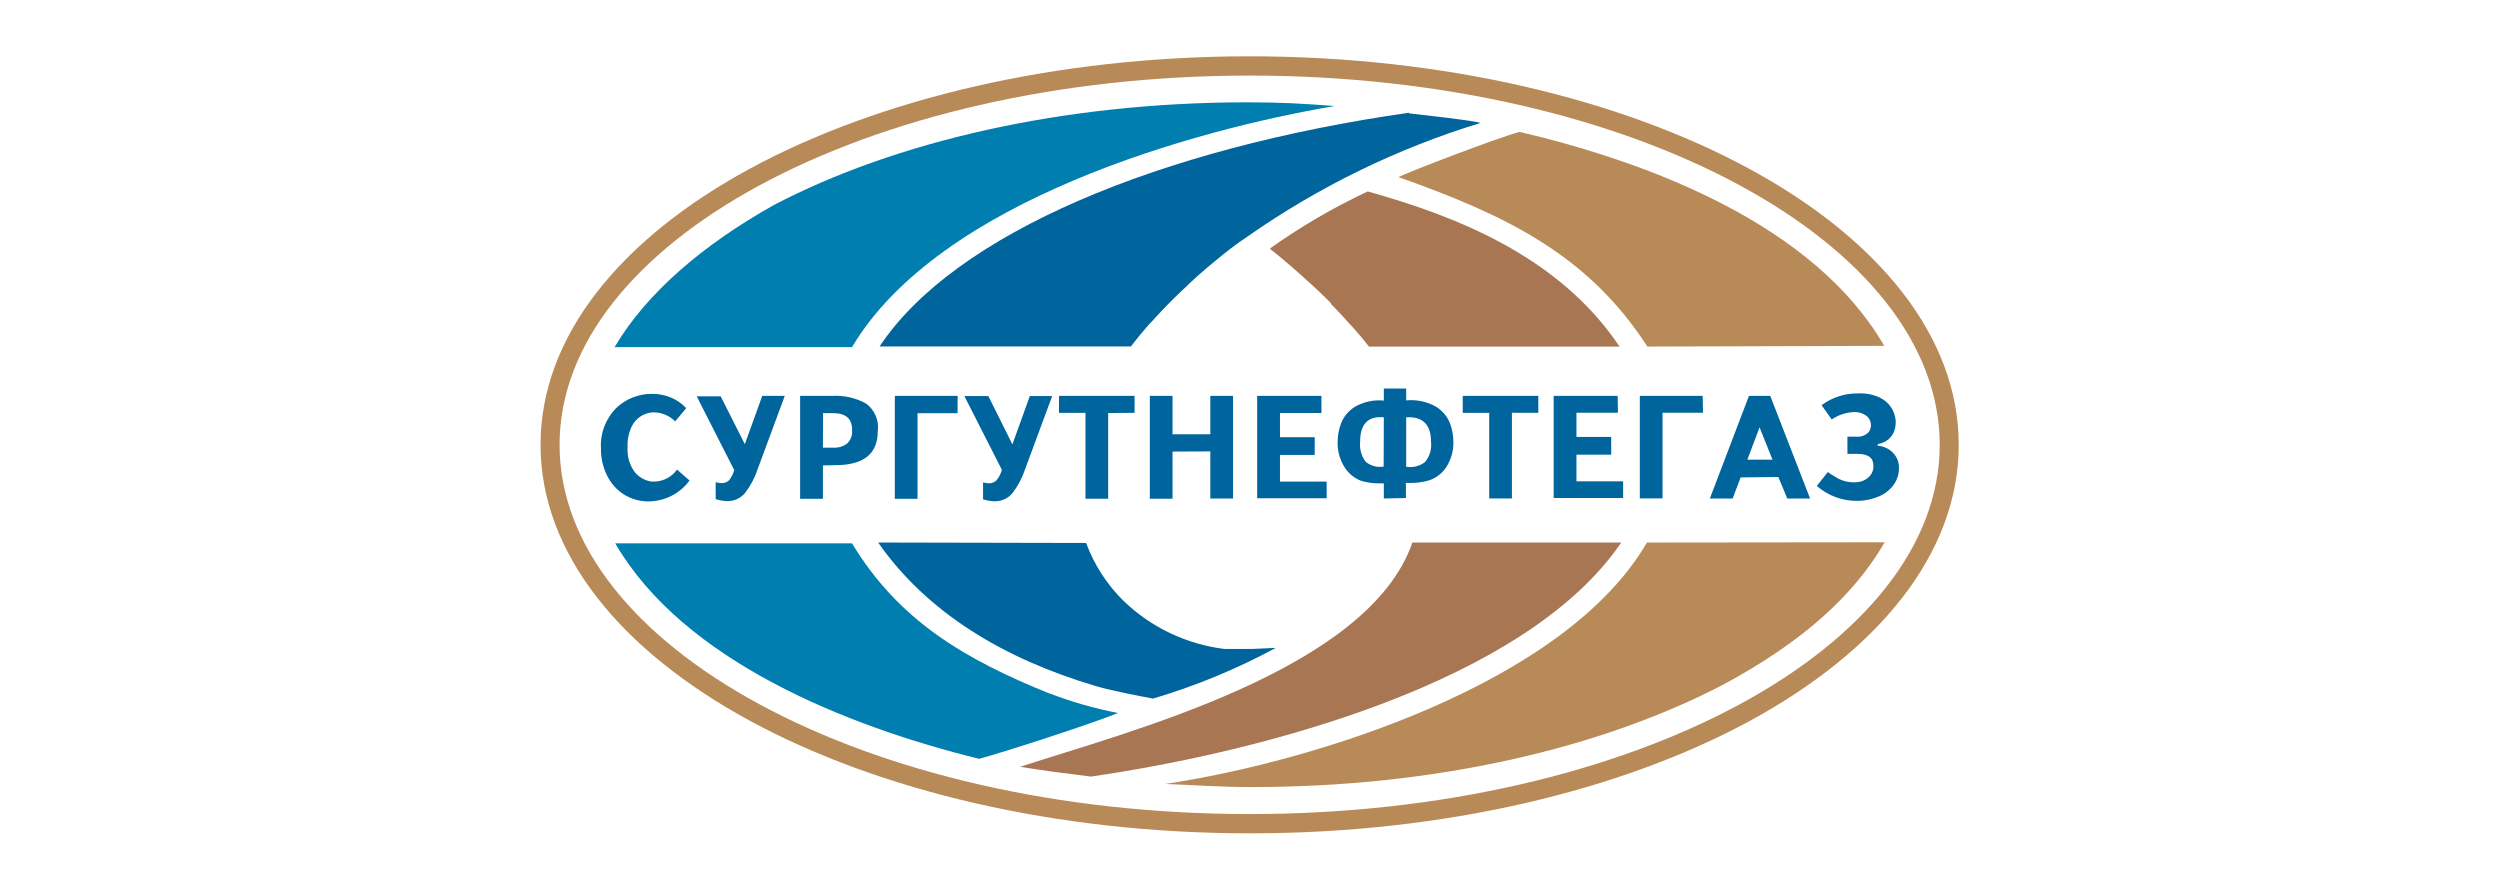 <?xml version="1.0" encoding="UTF-8"?> <svg xmlns="http://www.w3.org/2000/svg" width="222" height="79" viewBox="0 0 222 79" fill="none"> <path d="M67.44 16.461C78.599 10.434 93.951 6.712 110.968 6.712C127.985 6.712 143.369 10.434 154.496 16.461C165.463 22.4 172.246 30.548 172.246 39.5C172.246 48.452 165.463 56.6 154.496 62.539C143.337 68.566 127.985 72.288 110.968 72.288C93.951 72.288 78.567 68.566 67.44 62.539C56.473 56.6 49.69 48.452 49.69 39.5C49.69 30.548 56.473 22.4 67.44 16.461ZM110.968 5C93.672 5 77.993 8.81 66.619 14.962C55.102 21.201 48 29.877 48 39.5C48 49.123 55.126 57.799 66.651 64.038C78.017 70.19 93.704 74 111 74C128.296 74 143.975 70.19 155.349 64.038C166.834 57.799 173.936 49.123 173.936 39.5C173.936 29.877 166.81 21.201 155.285 14.962C143.919 8.81 128.233 5 110.936 5" fill="#B88A57"></path> <path fill-rule="evenodd" clip-rule="evenodd" d="M66.141 39.445L67.687 35.154H69.688L67.297 41.614C67.043 42.395 66.658 43.129 66.157 43.783C65.947 44.031 65.679 44.225 65.376 44.349C65.073 44.472 64.745 44.522 64.419 44.493C64.124 44.469 63.833 44.414 63.551 44.327V42.821C63.714 42.867 63.883 42.894 64.053 42.9C64.178 42.908 64.303 42.891 64.421 42.848C64.539 42.806 64.647 42.741 64.738 42.655C64.952 42.386 65.109 42.078 65.201 41.748L61.869 35.194H63.997L66.141 39.445ZM73.076 39.753H73.968C74.412 39.782 74.852 39.657 75.212 39.398C75.368 39.254 75.49 39.077 75.569 38.881C75.647 38.684 75.68 38.473 75.666 38.262C75.708 37.21 75.14 36.684 73.96 36.684H73.084L73.076 39.753ZM73.076 41.33V44.296H71.051V35.154H73.888C74.944 35.092 75.995 35.33 76.917 35.84C77.293 36.123 77.586 36.498 77.767 36.929C77.947 37.36 78.009 37.831 77.946 38.293C77.946 40.302 76.694 41.306 74.191 41.306L73.076 41.33ZM85.031 36.692H81.477V44.296H79.46V35.154H85.039L85.031 36.692ZM89.901 39.461L91.448 35.17H93.433L91.041 41.63C90.787 42.411 90.402 43.144 89.901 43.799C89.691 44.047 89.423 44.241 89.121 44.365C88.818 44.488 88.49 44.538 88.164 44.509C87.869 44.485 87.578 44.43 87.295 44.343V42.837C87.459 42.883 87.627 42.91 87.797 42.916C87.929 42.922 88.061 42.9 88.184 42.851C88.306 42.802 88.416 42.727 88.507 42.632C88.72 42.363 88.877 42.054 88.969 41.724L85.637 35.17H87.765L89.901 39.461ZM98.406 36.676V44.288H96.39V36.661H94.038V35.154H100.75V36.661L98.406 36.676ZM104.121 40.1V44.288H102.105V35.154H104.121V38.562H107.477V35.154H109.493V44.272H107.477V40.084L104.121 40.1ZM117.344 36.676H113.662V38.822H116.747V40.399H113.662V42.766H117.807V44.248H111.637V35.154H117.344V36.676ZM124.869 37.055V41.448C125.164 41.498 125.466 41.486 125.755 41.412C126.045 41.339 126.316 41.206 126.551 41.023C126.958 40.521 127.147 39.88 127.077 39.24C127.077 37.699 126.341 36.971 124.869 37.055ZM122.884 37.055C121.481 36.929 120.78 37.652 120.78 39.224C120.712 39.859 120.889 40.495 121.274 41.007C121.493 41.188 121.749 41.319 122.024 41.393C122.299 41.467 122.587 41.48 122.868 41.433L122.884 37.055ZM122.884 44.264V42.923H122.589C122.004 42.937 121.42 42.86 120.859 42.695C120.232 42.451 119.704 42.007 119.361 41.433C118.959 40.769 118.757 40.005 118.779 39.232C118.785 38.669 118.89 38.111 119.09 37.584C119.33 36.979 119.76 36.468 120.317 36.124C121.092 35.676 121.991 35.483 122.884 35.572V34.499H124.869V35.556C125.785 35.465 126.707 35.658 127.507 36.109C128.071 36.448 128.508 36.96 128.75 37.568C128.951 38.095 129.056 38.653 129.061 39.216C129.08 39.99 128.876 40.754 128.471 41.417C128.113 41.997 127.56 42.435 126.909 42.655C126.335 42.821 125.738 42.898 125.14 42.884H124.845V44.225L122.884 44.264ZM134.258 36.653V44.264H132.242V36.661H129.89V35.154H136.602V36.661L134.258 36.653ZM143.672 36.653H139.989V38.798H143.074V40.376H139.989V42.742H144.134V44.225H137.965V35.154H143.648L143.672 36.653ZM151.228 36.653H147.633V44.256H145.616V35.154H151.196L151.228 36.653ZM155.165 40.817H157.397L156.249 37.946L155.165 40.817ZM154.567 42.395L153.858 44.272H151.833L155.309 35.154H157.198L160.737 44.272H158.712L157.915 42.355L154.567 42.395ZM162.65 37.236L161.757 35.982C162.693 35.285 163.837 34.915 165.009 34.933C165.644 34.902 166.277 35.019 166.858 35.273C167.292 35.464 167.662 35.773 167.926 36.164C168.146 36.504 168.285 36.89 168.333 37.292C168.359 37.603 168.323 37.916 168.229 38.215C168.132 38.521 167.949 38.794 167.703 39.003C167.429 39.234 167.095 39.384 166.739 39.437V39.579C167.241 39.614 167.713 39.827 168.07 40.178C168.257 40.364 168.403 40.586 168.499 40.83C168.595 41.075 168.639 41.336 168.628 41.598C168.626 42.086 168.482 42.562 168.213 42.971C167.902 43.43 167.469 43.796 166.962 44.028C166.322 44.321 165.626 44.474 164.921 44.477C163.601 44.489 162.323 44.017 161.334 43.152L162.299 41.93C162.34 41.935 162.378 41.951 162.41 41.977L162.506 42.056L162.793 42.237L163.2 42.482C163.735 42.762 164.343 42.878 164.945 42.813C165.354 42.777 165.735 42.591 166.013 42.292C166.134 42.166 166.227 42.015 166.286 41.851C166.345 41.687 166.369 41.512 166.356 41.338C166.356 40.649 165.886 40.305 164.945 40.305H164.052V38.775H164.786C164.991 38.801 165.2 38.78 165.396 38.715C165.592 38.649 165.77 38.54 165.918 38.396C166.007 38.287 166.072 38.16 166.109 38.024C166.146 37.888 166.154 37.746 166.133 37.607C166.111 37.46 166.059 37.319 165.98 37.192C165.9 37.066 165.795 36.958 165.67 36.874C165.357 36.67 164.985 36.57 164.61 36.59C163.908 36.627 163.229 36.857 162.65 37.252M60.952 36.227L59.956 37.418C59.679 37.138 59.344 36.922 58.973 36.786C58.602 36.649 58.206 36.596 57.812 36.629C57.499 36.678 57.199 36.785 56.927 36.945C56.557 37.175 56.264 37.506 56.082 37.899C55.816 38.472 55.696 39.1 55.731 39.729C55.671 40.531 55.909 41.328 56.401 41.969C56.763 42.38 57.254 42.658 57.796 42.758C58.243 42.799 58.694 42.724 59.103 42.538C59.511 42.353 59.863 42.064 60.123 41.701L61.231 42.671C60.816 43.236 60.274 43.698 59.647 44.02C59.02 44.342 58.326 44.514 57.62 44.525C56.847 44.536 56.086 44.328 55.428 43.925C54.77 43.509 54.243 42.919 53.906 42.221C53.532 41.466 53.346 40.633 53.364 39.792C53.329 39.127 53.435 38.463 53.677 37.842C53.919 37.221 54.29 36.657 54.767 36.187C55.614 35.403 56.731 34.969 57.891 34.973C58.48 34.968 59.064 35.083 59.605 35.312C60.114 35.527 60.57 35.847 60.944 36.251" fill="#00649D"></path> <path fill-rule="evenodd" clip-rule="evenodd" d="M143.967 48.176C135.535 60.576 112.292 66.72 96.877 68.96C94.063 68.613 93.226 68.503 90.58 68.093C99.938 65.024 121.506 59.55 125.42 48.176H143.967ZM121.442 16.997C129.023 19.119 138.372 22.637 143.816 30.777H121.562C121.259 30.398 120.948 29.988 120.629 29.641L120.366 29.333L120.279 29.231L119.553 28.442L119.466 28.339L119.282 28.134L118.908 27.732L118.621 27.432L118.238 27.038L118.143 26.88L117.951 26.683L117.656 26.391L117.457 26.202L117.361 26.107L117.162 25.918L117.067 25.823L116.963 25.729L116.764 25.539L116.66 25.445L116.556 25.35L116.453 25.255L116.365 25.177L116.277 25.098L116.19 25.019L116.102 24.94L116.014 24.861L115.927 24.782L115.839 24.703L115.751 24.624L115.664 24.546L115.488 24.388L115.401 24.309L115.313 24.23L115.225 24.151L115.138 24.072L114.962 23.922L114.875 23.843L114.787 23.765L114.699 23.686L114.524 23.536L114.436 23.465L114.349 23.394L114.173 23.244L113.83 22.952L113.312 22.526L112.802 22.124V22.045C115.534 20.106 118.436 18.414 121.474 16.989" fill="#A97654"></path> <path fill-rule="evenodd" clip-rule="evenodd" d="M146.247 48.176C139.01 60.654 116.835 67.603 103.477 69.615C106.011 69.709 108.211 69.891 111.168 69.891C127.612 69.891 142.318 66.389 153.062 60.773C160.236 56.908 164.691 52.759 167.361 48.153L146.247 48.176ZM124.144 15.711C133.781 19.119 141.034 22.645 146.287 30.776L167.321 30.713C161.184 20.097 146.837 14.505 134.937 11.712C132.824 12.288 125.045 15.278 124.144 15.743" fill="#B88A57"></path> <path fill-rule="evenodd" clip-rule="evenodd" d="M77.978 48.176C82.338 54.416 89.137 58.501 97.307 60.923C98.694 61.333 101.014 61.775 102.393 62.035C106.175 60.912 109.83 59.403 113.296 57.531L111.2 57.626H109.821H109.638H109.455H109.271H109.088H108.905H108.721C105.367 57.209 102.239 55.725 99.81 53.398C98.316 51.938 97.167 50.168 96.447 48.216L77.978 48.176ZM125.133 10.009C103.014 13.164 84.761 20.72 78.106 30.769H100.424L100.496 30.674L100.663 30.461L100.83 30.248L100.91 30.146L101.165 29.83L101.604 29.302L101.691 29.199C101.93 28.923 102.169 28.647 102.417 28.41L102.504 28.308L102.688 28.103L103.062 27.701L103.349 27.401L103.732 27.006L103.827 26.912L104.019 26.715L104.314 26.423L104.513 26.233L104.608 26.139L104.808 25.95L104.903 25.855L105.007 25.76L105.15 25.626C105.948 24.837 106.848 24.049 107.741 23.307L107.956 23.134L108.124 23L108.642 22.574L109.152 22.171C109.686 21.753 110.212 21.383 110.746 21.028C117.069 16.592 124.064 13.179 131.47 10.916L131.222 10.853C129.549 10.545 126.855 10.277 125.109 10.064" fill="#00649D"></path> <path fill-rule="evenodd" clip-rule="evenodd" d="M75.659 30.824C83.43 17.762 106.178 11.499 118.517 9.417C115.679 9.196 113.734 9.086 110.769 9.086C94.326 9.086 79.46 12.588 68.724 18.204C62.411 21.738 57.398 26.036 54.576 30.824H75.659ZM93.194 61.585C85.71 58.564 79.811 55.125 75.659 48.248H54.632C60.666 58.651 75.101 64.464 86.945 67.383C89.217 66.775 96.94 64.267 99.284 63.313C97.219 62.918 95.194 62.34 93.234 61.585" fill="#007EAF"></path> </svg> 